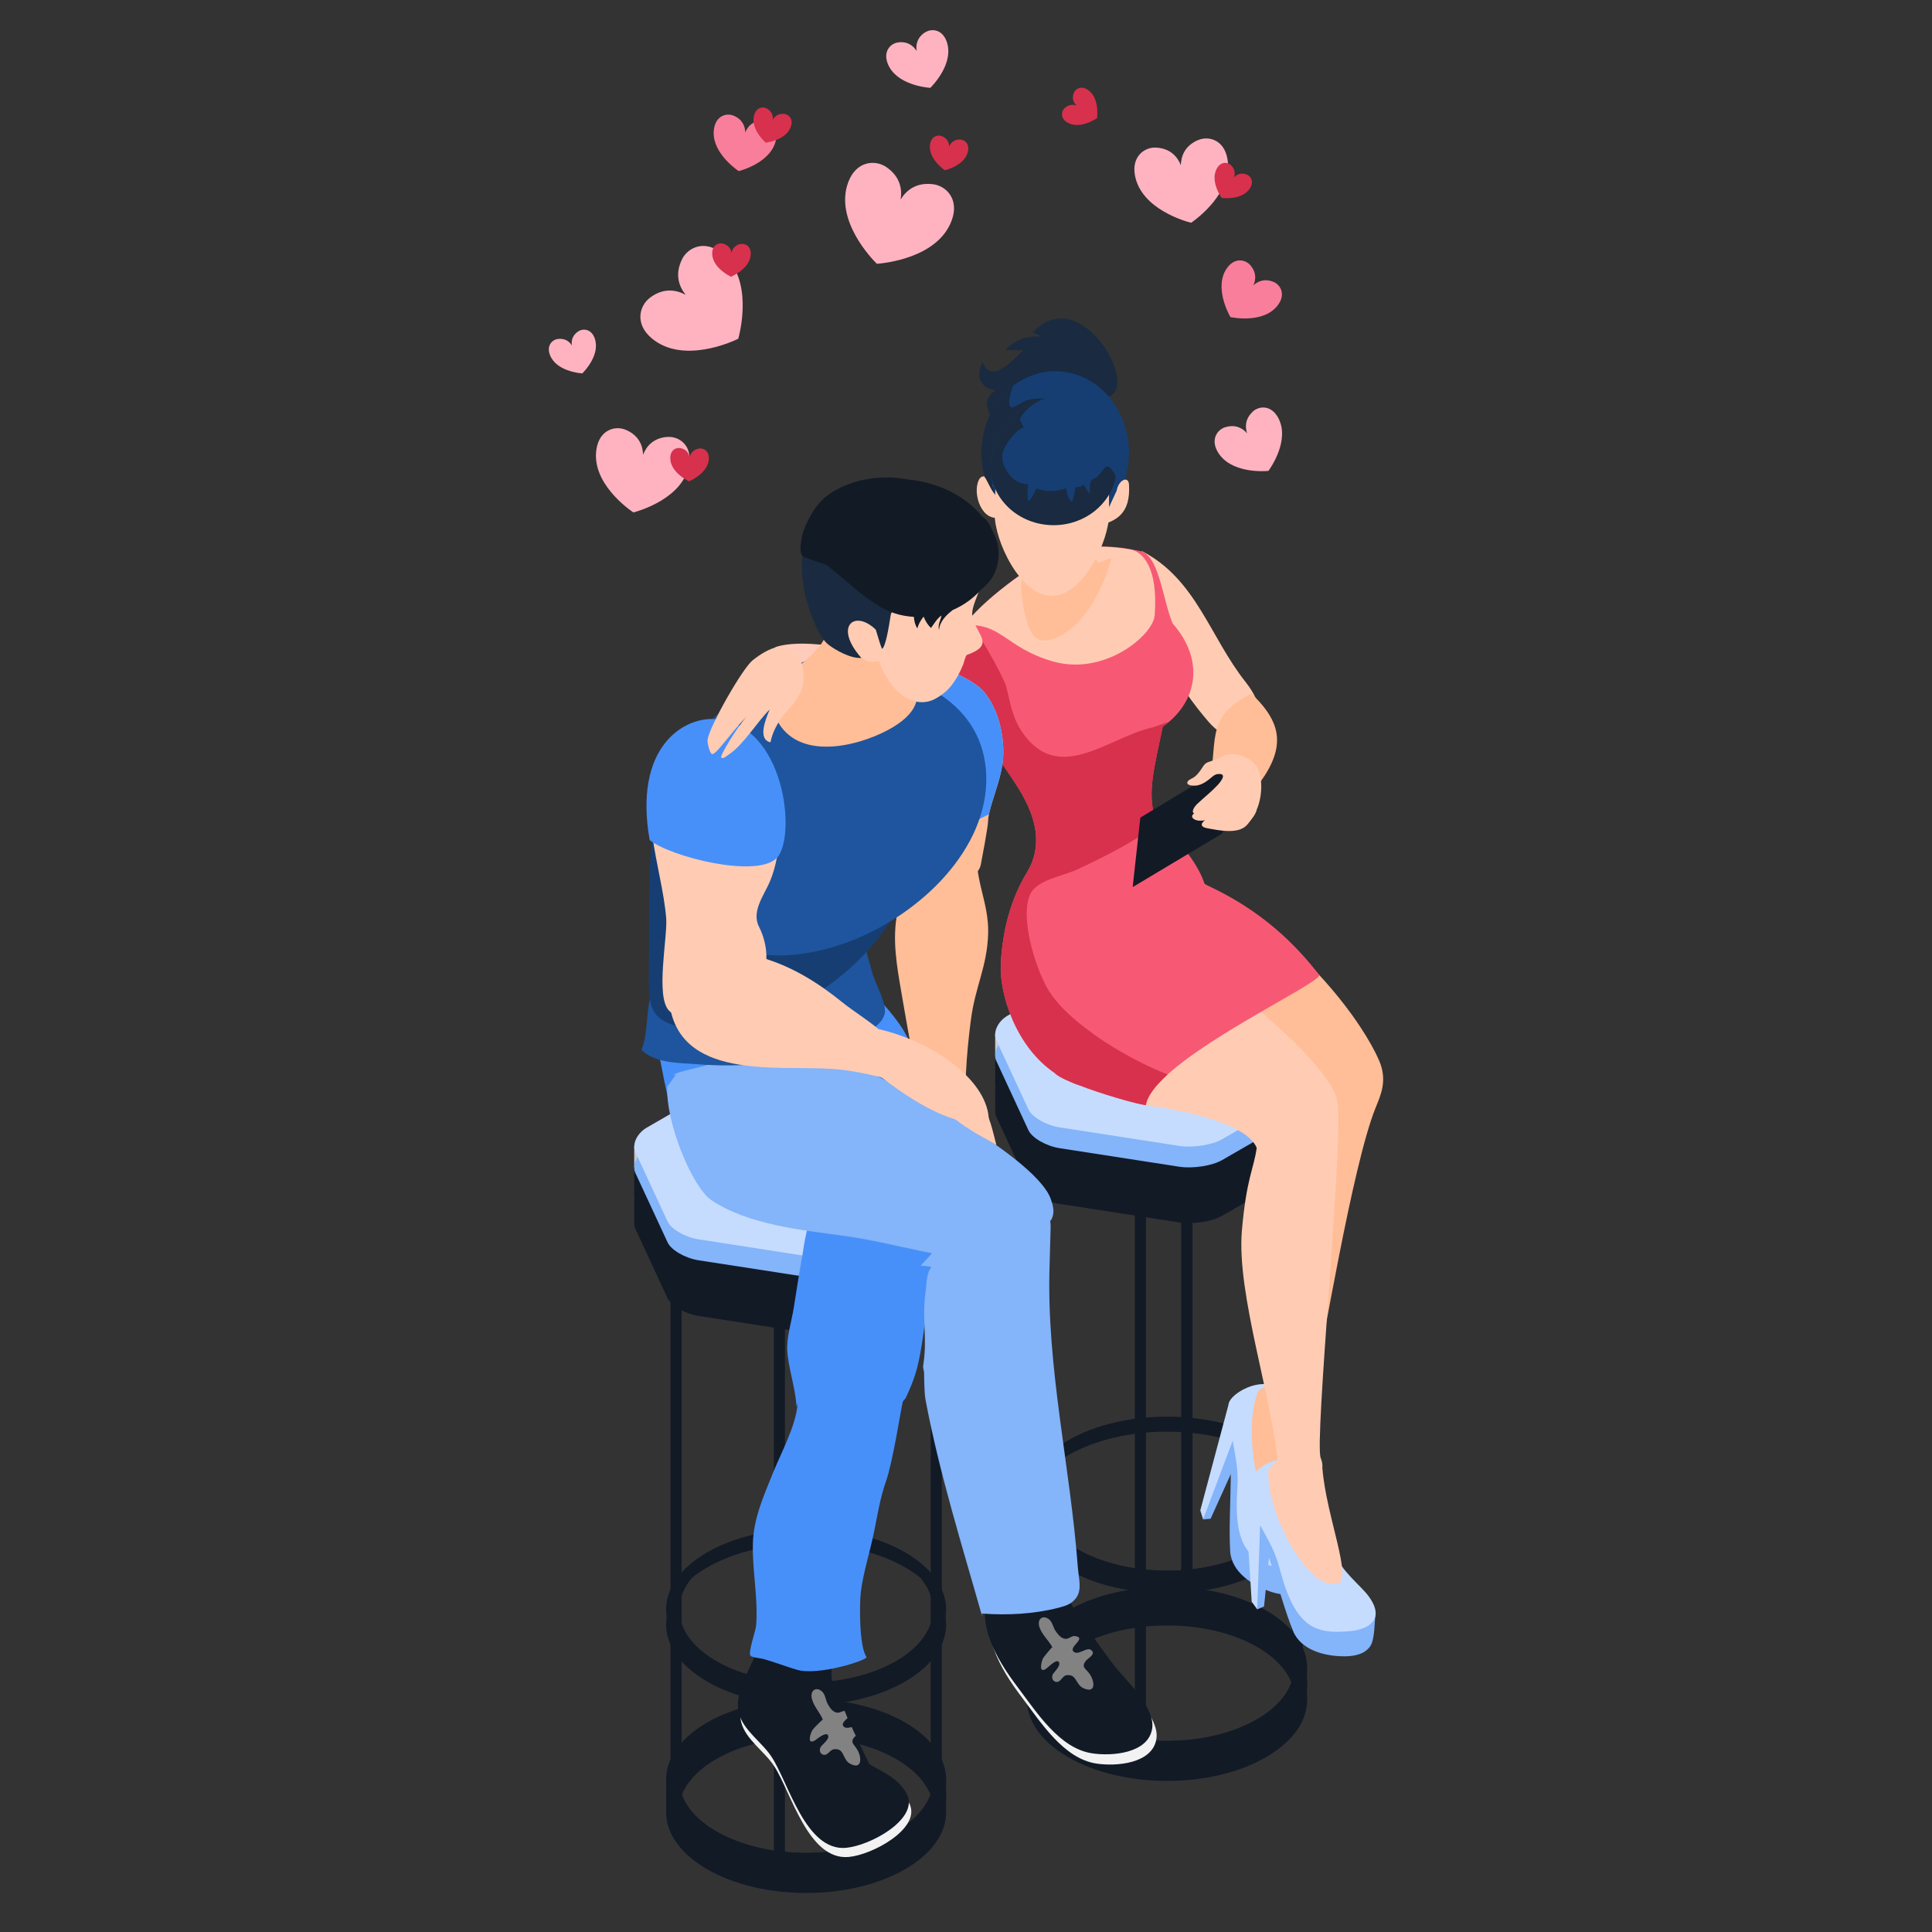 <?xml version="1.0" encoding="UTF-8"?> <svg xmlns="http://www.w3.org/2000/svg" id="Layer_1" viewBox="0 0 300 300"><rect x="0" y="0" width="300" height="300" fill="#333333" stroke="none"/><defs><style>.cls-1{fill:#f97e9b;}.cls-2{fill:#f2f2f2;}.cls-3{fill:#f75974;}.cls-4{fill:#ffcbbb;}.cls-5{fill:#ffbe98;}.cls-6{fill:#ffb3c1;}.cls-7{fill:#ffccb3;}.cls-8{fill:#84b4f9;}.cls-9{fill:#d7314d;}.cls-10{fill:#c5dcff;}.cls-11{fill:#c8cacd;}.cls-12{fill:#121a26;}.cls-13{fill:#163e73;}.cls-14{fill:#1e559e;}.cls-15{fill:#1a2a40;}.cls-16{fill:#4890f9;}.cls-17{fill:#828282;}</style></defs><g><g><g><rect class="cls-12" x="103.45" y="278.65" width=".99" height="3.08"></rect><rect class="cls-12" x="145.9" y="278.65" width="1.01" height="2.75"></rect><path class="cls-12" d="M140.55,290.25c-8.49,4.92-22.25,4.92-30.75,0-4.75-2.76-6.86-6.44-6.27-10v-.05c.35-2.13,1.63-4.2,3.85-6-3.5,4.23-2.2,9.43,3.85,12.9,7.7,4.46,20.17,4.46,27.89,0,6.04-3.47,7.34-8.67,3.85-12.9,2.22,1.8,3.5,3.88,3.85,6v.05c.58,3.56-1.52,7.25-6.27,10Z"></path><path class="cls-12" d="M140.55,270.19c-8.49-4.9-22.25-4.9-30.75,0-4.75,2.75-6.86,6.44-6.27,10.01v.05c.46,2.8,2.56,5.52,6.27,7.66,8.49,4.92,22.26,4.92,30.75,0,3.71-2.14,5.8-4.86,6.27-7.66v-.05c.58-3.57-1.52-7.26-6.27-10.01Zm-1.42,16.91c-7.72,4.46-20.2,4.46-27.89,0-6.04-3.47-7.35-8.67-3.85-12.9,.7-.6,1.52-1.16,2.42-1.67,8.49-4.9,22.26-4.9,30.75,0,.91,.51,1.72,1.07,2.42,1.67,3.5,4.23,2.19,9.43-3.85,12.9Z"></path><path class="cls-12" d="M142.98,274.2c-.7-.6-1.51-1.16-2.42-1.67-8.49-4.9-22.25-4.9-30.75,0-.9,.51-1.73,1.07-2.42,1.67,.91-1.13,2.19-2.23,3.85-3.19,7.7-4.45,20.17-4.45,27.89,0,1.65,.96,2.94,2.06,3.85,3.19Z"></path><path class="cls-12" d="M144.89,280.13c-.42-2.54-2.33-5.01-5.71-6.97-7.72-4.48-20.27-4.48-27.99,0-3.38,1.96-5.29,4.43-5.71,6.97-.54-3.26,1.38-6.65,5.71-9.16,7.72-4.47,20.27-4.47,27.99,0,4.33,2.51,6.24,5.9,5.71,9.16Z"></path></g><path class="cls-12" d="M128.24,266.09c-.48,0-.88-.39-.88-.87v-67.28c0-.49,.4-.87,.88-.87s.88,.39,.88,.87v67.28c0,.49-.4,.87-.88,.87Z"></path><path class="cls-12" d="M104.98,275.96c-.48,0-.87-.39-.87-.87v-79.5c0-.47,.39-.87,.87-.87s.86,.4,.86,.87v79.5c0,.48-.39,.87-.86,.87Z"></path><path class="cls-12" d="M145.38,275.94c-.48,0-.86-.38-.86-.86v-79.78c0-.48,.38-.87,.86-.87s.86,.39,.86,.87v79.78c0,.48-.39,.86-.86,.86Z"></path><g><rect class="cls-12" x="103.45" y="275.93" width=".99" height="3.08"></rect><rect class="cls-12" x="145.9" y="275.93" width="1.01" height="2.75"></rect><path class="cls-12" d="M140.55,287.54c-8.49,4.92-22.25,4.92-30.75,0-4.75-2.76-6.86-6.44-6.27-10.01v-.05c.35-2.12,1.63-4.19,3.85-5.99-3.5,4.22-2.2,9.42,3.85,12.9,7.7,4.45,20.17,4.45,27.89,0,6.04-3.48,7.34-8.68,3.85-12.9,2.22,1.8,3.5,3.87,3.85,5.99v.05c.58,3.57-1.52,7.25-6.27,10.01Z"></path><path class="cls-12" d="M140.55,267.47c-8.49-4.9-22.25-4.9-30.75,0-4.75,2.75-6.86,6.44-6.27,10v.05c.46,2.8,2.56,5.52,6.27,7.68,8.49,4.91,22.26,4.91,30.75,0,3.71-2.16,5.8-4.88,6.27-7.68v-.05c.58-3.56-1.52-7.25-6.27-10Zm-1.42,16.91c-7.72,4.45-20.2,4.45-27.89,0-6.04-3.48-7.35-8.68-3.85-12.9,.7-.6,1.52-1.16,2.42-1.67,8.49-4.91,22.26-4.91,30.75,0,.91,.51,1.72,1.07,2.42,1.67,3.5,4.22,2.19,9.42-3.85,12.9Z"></path><path class="cls-12" d="M140.55,261.11c-8.49,4.92-22.25,4.92-30.75,0-4.75-2.76-6.86-6.44-6.27-10.01v-.05c.35-2.12,1.63-4.19,3.85-6-3.5,4.22-2.2,9.43,3.85,12.9,7.7,4.45,20.17,4.45,27.89,0,6.04-3.48,7.34-8.68,3.85-12.9,2.22,1.8,3.5,3.87,3.85,6v.05c.58,3.57-1.52,7.25-6.27,10.01Z"></path><path class="cls-12" d="M140.55,241.05c-8.49-4.9-22.25-4.9-30.75,0-4.75,2.75-6.86,6.44-6.27,10v.05c.46,2.8,2.56,5.52,6.27,7.68,8.49,4.91,22.26,4.91,30.75,0,3.71-2.16,5.8-4.88,6.27-7.68v-.05c.58-3.56-1.52-7.25-6.27-10Zm-1.42,16.91c-7.72,4.45-20.2,4.45-27.89,0-6.04-3.48-7.35-8.68-3.85-12.9,.7-.6,1.52-1.16,2.42-1.67,8.49-4.9,22.26-4.9,30.75,0,.91,.51,1.72,1.07,2.42,1.67,3.5,4.22,2.19,9.43-3.85,12.9Z"></path><path class="cls-12" d="M142.98,271.48c-.7-.6-1.51-1.16-2.42-1.67-8.49-4.91-22.25-4.91-30.75,0-.9,.51-1.73,1.07-2.42,1.67,.91-1.14,2.19-2.24,3.85-3.2,7.7-4.45,20.17-4.45,27.89,0,1.65,.96,2.94,2.06,3.85,3.2Z"></path><path class="cls-12" d="M144.89,277.41c-.42-2.55-2.33-5.02-5.71-6.98-7.72-4.47-20.27-4.47-27.99,0-3.38,1.96-5.29,4.43-5.71,6.98-.54-3.27,1.38-6.65,5.71-9.16,7.72-4.47,20.27-4.47,27.99,0,4.33,2.51,6.24,5.89,5.71,9.16Z"></path></g><g><rect class="cls-12" x="120.17" y="194.32" width="1.72" height="67.52"></rect><rect class="cls-12" x="120.17" y="264.7" width="1.72" height="23.76"></rect></g><g><g><path class="cls-12" d="M149.28,192.08h-.87v.95l-4.3-9.25c-.56-1.22-2.74-2.48-4.85-2.8l-18.59-2.88c-2.1-.32-5.09,.14-6.63,1.03l-13.04,7.53h-2.52v3.25h0c0,.32,.04,.62,.18,.9l4.98,10.73c.56,1.22,2.75,2.47,4.84,2.8l18.6,2.88c2.1,.32,5.08-.13,6.63-1.03l13.61-7.86c1.2-.69,1.94-1.89,1.94-2.97h.02v-3.29Z"></path><path class="cls-12" d="M133.72,202.97c-1.54,.89-4.53,1.35-6.63,1.03l-18.6-2.88c-2.1-.33-4.29-1.59-4.84-2.81l-4.98-10.73c-.57-1.22,.23-2.94,1.77-3.83l13.61-7.86c1.54-.88,4.53-1.35,6.63-1.02l18.59,2.87c2.1,.32,4.28,1.58,4.85,2.8l4.98,10.74c.56,1.21-.23,2.93-1.77,3.82l-13.61,7.86Z"></path></g><g><path class="cls-12" d="M149.28,187.75h-.87v.96l-4.3-9.26c-.56-1.21-2.74-2.48-4.85-2.8l-18.59-2.88c-2.1-.32-5.09,.14-6.63,1.03l-13.04,7.54h-2.52v3.25h0c0,.31,.04,.62,.18,.9l4.98,10.74c.56,1.22,2.75,2.47,4.84,2.8l18.6,2.88c2.1,.32,5.08-.14,6.63-1.02l13.61-7.86c1.2-.69,1.94-1.9,1.94-2.97h.02v-3.29Z"></path><path class="cls-12" d="M133.72,198.64c-1.54,.88-4.53,1.35-6.63,1.02l-18.6-2.87c-2.1-.33-4.29-1.59-4.84-2.8l-4.98-10.74c-.57-1.21,.23-2.93,1.77-3.82l13.61-7.86c1.54-.89,4.53-1.35,6.63-1.03l18.59,2.88c2.1,.33,4.28,1.59,4.85,2.8l4.98,10.74c.56,1.21-.23,2.93-1.77,3.82l-13.61,7.86Z"></path></g><g><rect class="cls-11" x="98.48" y="178" width="3.51" height="3.24"></rect><rect class="cls-11" x="148.41" y="183.42" width=".87" height="3.3"></rect><path class="cls-8" d="M133.72,197.54c-1.54,.89-4.53,1.35-6.63,1.03l-18.6-2.87c-2.1-.33-4.29-1.59-4.84-2.81l-4.98-10.73c-.57-1.22,.23-2.94,1.77-3.83l13.61-7.86c1.54-.89,4.53-1.35,6.63-1.02l18.59,2.87c2.1,.33,4.28,1.59,4.85,2.8l4.98,10.74c.56,1.22-.23,2.94-1.77,3.82l-13.61,7.86Z"></path><path class="cls-10" d="M133.72,194.31c-1.54,.88-4.53,1.35-6.63,1.02l-18.6-2.88c-2.1-.33-4.29-1.59-4.84-2.8l-4.98-10.74c-.57-1.21,.23-2.93,1.77-3.82l13.61-7.86c1.54-.89,4.53-1.35,6.63-1.03l18.59,2.88c2.1,.32,4.28,1.59,4.85,2.81l4.98,10.73c.56,1.22-.23,2.94-1.77,3.83l-13.61,7.86Z"></path></g></g></g><path class="cls-7" d="M177.31,85.57c8.44,4.36,10.51,13.26,16.11,20.34,5.69,7.19-.76,11.93-5.74,6.19-4.87-5.61-9.4-13.48-10.93-20.64l.55-5.89Z"></path><path class="cls-5" d="M194.31,107.69c3.75,3.59,5.35,6.95,2.62,11.83-2.54,4.53-5.27,5.15-9.64,7.44-.12-3.21-.96-2.5,.24-5.43,1-2.45,.71-5.12,1.25-7.66,.68-3.25,2.77-4.67,5.54-6.19Z"></path><path class="cls-15" d="M171.69,61.73c5.88-.92-3.81-18.22-11.34-10.11,.55,.14,1,.49,1.38,.62-2.46-.09-3.89,.41-5.65,2.13,.83-.06,1.91,.1,2.81-.03-1.89,1.98-5.08,5.27-6.3,1.88-1.32,2.63,0,4.16,2.07,4.36-3.19,1.94-.21,5.31,1.9,6.45,3.66,1.95,13.81,2.01,14.65-3.55-.94,.11-.81,.82-1.1,1.73l1.58-3.47Z"></path><g><g><rect class="cls-12" x="159.5" y="261.24" width=".99" height="3.08"></rect><rect class="cls-12" x="201.95" y="261.24" width="1" height="2.74"></rect><path class="cls-12" d="M196.6,272.85c-8.49,4.92-22.25,4.92-30.75,0-4.75-2.76-6.85-6.44-6.27-10.01v-.05c.35-2.12,1.63-4.2,3.85-6-3.5,4.23-2.19,9.43,3.85,12.9,7.7,4.46,20.18,4.46,27.89,0,6.04-3.47,7.34-8.67,3.85-12.9,2.22,1.8,3.5,3.88,3.85,6v.05c.58,3.57-1.52,7.26-6.27,10.01Z"></path><path class="cls-12" d="M196.6,252.79c-8.49-4.9-22.25-4.9-30.75,0-4.75,2.75-6.85,6.44-6.27,10v.05c.47,2.8,2.56,5.53,6.27,7.67,8.5,4.92,22.25,4.92,30.75,0,3.7-2.14,5.8-4.87,6.27-7.67v-.05c.58-3.57-1.52-7.25-6.27-10Zm-1.43,16.91c-7.72,4.46-20.19,4.46-27.89,0-6.04-3.47-7.34-8.67-3.85-12.9,.7-.6,1.52-1.16,2.42-1.67,8.5-4.9,22.25-4.9,30.75,0,.91,.51,1.73,1.08,2.42,1.67,3.5,4.23,2.19,9.43-3.85,12.9Z"></path><path class="cls-12" d="M199.02,256.79c-.7-.6-1.51-1.16-2.42-1.67-8.49-4.9-22.25-4.9-30.75,0-.9,.51-1.73,1.08-2.42,1.67,.91-1.13,2.19-2.23,3.85-3.19,7.7-4.46,20.18-4.46,27.89,0,1.66,.96,2.94,2.06,3.85,3.19Z"></path><path class="cls-12" d="M200.94,262.73c-.42-2.54-2.33-5.02-5.71-6.98-7.72-4.47-20.27-4.47-27.99,0-3.38,1.96-5.29,4.43-5.72,6.98-.53-3.26,1.38-6.65,5.72-9.17,7.72-4.46,20.27-4.46,27.99,0,4.33,2.52,6.25,5.9,5.71,9.17Z"></path></g><path class="cls-12" d="M184.29,248.69c-.48,0-.88-.39-.88-.87v-67.28c0-.49,.4-.88,.88-.88s.88,.39,.88,.88v67.28c0,.49-.39,.87-.88,.87Z"></path><path class="cls-12" d="M161.03,258.55c-.48,0-.87-.4-.87-.87v-79.5c0-.47,.39-.86,.87-.86s.86,.39,.86,.86v79.5c0,.47-.39,.87-.86,.87Z"></path><path class="cls-12" d="M201.43,258.54c-.48,0-.86-.39-.86-.86v-79.78c0-.48,.38-.86,.86-.86s.86,.39,.86,.86v79.78c0,.47-.39,.86-.86,.86Z"></path><g><rect class="cls-12" x="159.5" y="258.52" width=".99" height="3.08"></rect><rect class="cls-12" x="201.95" y="258.52" width="1" height="2.76"></rect><path class="cls-12" d="M196.6,270.13c-8.49,4.92-22.25,4.92-30.75,0-4.75-2.76-6.85-6.44-6.27-10v-.05c.35-2.12,1.63-4.19,3.85-5.99-3.5,4.22-2.19,9.42,3.85,12.9,7.7,4.46,20.18,4.46,27.89,0,6.04-3.48,7.34-8.68,3.85-12.9,2.22,1.8,3.5,3.87,3.85,5.99v.05c.58,3.57-1.52,7.24-6.27,10Z"></path><path class="cls-12" d="M196.6,250.07c-8.49-4.9-22.25-4.9-30.75,0-4.75,2.75-6.85,6.44-6.27,10v.05c.47,2.8,2.56,5.53,6.27,7.68,8.5,4.91,22.25,4.91,30.75,0,3.7-2.15,5.8-4.88,6.27-7.68v-.05c.58-3.56-1.52-7.25-6.27-10Zm-1.43,16.91c-7.72,4.46-20.19,4.46-27.89,0-6.04-3.48-7.34-8.68-3.85-12.9,.7-.6,1.52-1.16,2.42-1.68,8.5-4.9,22.25-4.9,30.75,0,.91,.51,1.73,1.07,2.42,1.68,3.5,4.22,2.19,9.42-3.85,12.9Z"></path><path class="cls-12" d="M196.6,243.71c-8.49,4.92-22.25,4.92-30.75,0-4.75-2.76-6.85-6.44-6.27-10.01v-.05c.35-2.12,1.63-4.19,3.85-6-3.5,4.22-2.19,9.42,3.85,12.9,7.7,4.45,20.18,4.45,27.89,0,6.04-3.49,7.34-8.68,3.85-12.9,2.22,1.8,3.5,3.87,3.85,6v.05c.58,3.56-1.52,7.24-6.27,10.01Z"></path><path class="cls-12" d="M196.6,223.65c-8.49-4.9-22.25-4.9-30.75,0-4.75,2.75-6.85,6.44-6.27,10v.05c.47,2.8,2.56,5.52,6.27,7.67,8.5,4.91,22.25,4.91,30.75,0,3.7-2.15,5.8-4.88,6.27-7.67v-.05c.58-3.57-1.52-7.25-6.27-10Zm-1.43,16.91c-7.72,4.45-20.19,4.45-27.89,0-6.04-3.49-7.34-8.68-3.85-12.9,.7-.6,1.52-1.16,2.42-1.68,8.5-4.9,22.25-4.9,30.75,0,.91,.52,1.73,1.08,2.42,1.68,3.5,4.22,2.19,9.42-3.85,12.9Z"></path><path class="cls-12" d="M199.02,254.08c-.7-.6-1.51-1.16-2.42-1.68-8.49-4.9-22.25-4.9-30.75,0-.9,.51-1.73,1.07-2.42,1.68,.91-1.15,2.19-2.24,3.85-3.2,7.7-4.45,20.18-4.45,27.89,0,1.66,.96,2.94,2.06,3.85,3.2Z"></path><path class="cls-12" d="M200.94,260.01c-.42-2.55-2.33-5.02-5.71-6.97-7.72-4.48-20.27-4.48-27.99,0-3.38,1.95-5.29,4.43-5.72,6.97-.53-3.26,1.38-6.65,5.72-9.16,7.72-4.46,20.27-4.46,27.99,0,4.33,2.52,6.25,5.9,5.71,9.16Z"></path></g><g><rect class="cls-12" x="176.22" y="176.92" width="1.72" height="67.52"></rect><rect class="cls-12" x="176.22" y="247.3" width="1.72" height="23.76"></rect></g><g><g><path class="cls-12" d="M205.33,174.68h-.87v.96l-4.3-9.25c-.56-1.22-2.74-2.48-4.84-2.81l-18.59-2.87c-2.1-.32-5.09,.14-6.63,1.02l-13.05,7.53h-2.52v3.25h0c0,.32,.04,.62,.18,.9l4.98,10.74c.56,1.22,2.74,2.47,4.85,2.79l18.59,2.88c2.1,.32,5.09-.13,6.63-1.03l13.61-7.86c1.21-.69,1.95-1.89,1.95-2.97h.01v-3.29Z"></path><path class="cls-12" d="M189.76,185.57c-1.54,.89-4.52,1.35-6.63,1.03l-18.59-2.88c-2.1-.33-4.29-1.59-4.85-2.81l-4.98-10.73c-.57-1.22,.23-2.94,1.77-3.83l13.61-7.86c1.54-.88,4.52-1.34,6.63-1.02l18.59,2.87c2.1,.32,4.28,1.59,4.84,2.81l4.98,10.74c.57,1.21-.23,2.93-1.77,3.82l-13.61,7.86Z"></path></g><g><path class="cls-12" d="M205.33,170.35h-.87v.96l-4.3-9.26c-.56-1.21-2.74-2.47-4.84-2.8l-18.59-2.88c-2.1-.31-5.09,.14-6.63,1.03l-13.05,7.54h-2.52v3.25h0c0,.31,.04,.62,.18,.9l4.98,10.73c.56,1.22,2.74,2.48,4.85,2.81l18.59,2.88c2.1,.32,5.09-.14,6.63-1.03l13.61-7.86c1.21-.69,1.95-1.9,1.95-2.97h.01v-3.29Z"></path><path class="cls-12" d="M189.76,181.24c-1.54,.89-4.52,1.34-6.63,1.03l-18.59-2.87c-2.1-.33-4.29-1.59-4.85-2.8l-4.98-10.74c-.57-1.21,.23-2.93,1.77-3.82l13.61-7.86c1.54-.89,4.52-1.35,6.63-1.03l18.59,2.87c2.1,.33,4.28,1.59,4.84,2.8l4.98,10.74c.57,1.21-.23,2.94-1.77,3.82l-13.61,7.86Z"></path></g><g><rect class="cls-11" x="154.53" y="160.6" width="3.52" height="3.25"></rect><rect class="cls-11" x="204.46" y="166.01" width=".87" height="3.29"></rect><path class="cls-8" d="M189.76,180.14c-1.54,.89-4.52,1.35-6.63,1.03l-18.59-2.88c-2.1-.33-4.29-1.59-4.85-2.8l-4.98-10.74c-.57-1.21,.23-2.93,1.77-3.81l13.61-7.87c1.54-.89,4.52-1.35,6.63-1.02l18.59,2.88c2.1,.33,4.28,1.59,4.84,2.8l4.98,10.74c.57,1.21-.23,2.93-1.77,3.82l-13.61,7.86Z"></path><path class="cls-10" d="M189.76,176.91c-1.54,.88-4.52,1.35-6.63,1.03l-18.59-2.88c-2.1-.33-4.29-1.58-4.85-2.8l-4.98-10.74c-.57-1.22,.23-2.94,1.77-3.82l13.61-7.87c1.54-.89,4.52-1.35,6.63-1.02l18.59,2.88c2.1,.32,4.28,1.59,4.84,2.8l4.98,10.73c.57,1.22-.23,2.94-1.77,3.83l-13.61,7.86Z"></path></g></g></g><g><polygon class="cls-8" points="193.76 223.07 187.98 235.83 186.82 235.93 191.85 219.25 193.76 223.07"></polygon><path class="cls-8" d="M189.69,227.92c1.44-.89,1.42,.47,1.42,1.62-.03,3.3-.29,8.02-.09,11.32,.2,3.29,3.52,5.37,6.36,6.32,1.37,.45,3.07,.7,4.3-.27,1.01-.8,1.85-3.52,2.41-4.67-.68-.93-2.67,.49-3.57-.29-3.07-2.65-5.87-5.21-7.52-9.02-.91-2.09-.07-3.95-.11-6.03,0-.59-.17-3.19-1.31-2.52,.08,.01,.16-.02,.24-.07l-2.13,3.61Z"></path><path class="cls-10" d="M190.89,217.67h0c.9-2.02,7.45-5.14,9.35,.24-.04,8.23,.89,13.88,.89,13.88-.22,2.33,2.09,5.76,2.71,7.66,1.5,4.59-2.03,4.85-4.37,4.3-5.27-1.24-8.01-3.1-7.33-12.74,.18-2.62-.25-4.62-.73-7.3l-4.59,12.23-.44-1.41,4.37-16.37c0-.15,.05-.31,.13-.48h0Z"></path><path class="cls-5" d="M203.29,218.34c-1.92,7.61-.86,17.91-3.35,17.75-5.01-.32-6.95-14.88-4.52-20.14,2.28-1.75,9.04-2.25,7.87,2.38Z"></path></g><path class="cls-5" d="M181.18,138.53c-.04,.14-14.67,.15-6.79,15.14,4.88,9.28,18.34,16.06,31.7,19.35-1.06,1.83-2.23,4.26-3.76,7.69-4.06,9.11-3.02,25.94-5.77,36.29-.49,1.87,1.01,3.56,2.92,3.78,1.55,.17,4.03-.75,3.86-3.34-.1-1.4,.69-3.11,1.07-4.42,.89-2.99,5.54-31.96,9.18-40.98,.8-1.98,1.9-4.27,.55-7.38-2.38-5.51-11.19-18.34-27.08-27.37-1.33-.76-4.28,1.09-5.89,1.25Z"></path><g><path class="cls-8" d="M195.39,241.4c1.08-1.3,1.5-.01,1.86,1.08,1.03,3.14,2.28,7.69,3.52,10.75,1.23,3.06,5.05,3.98,8.04,3.96,1.45,0,3.14-.31,3.99-1.61,.7-1.09,.64-3.94,.8-5.2-.94-.67-2.37,1.31-3.48,.86-3.76-1.54-7.22-3.08-10-6.16-1.53-1.69-1.33-3.73-2.02-5.68-.2-.56-1.18-2.97-2.05-1.97,.08-.02,.15-.07,.21-.15l-.87,4.11Z"></path><polygon class="cls-8" points="197.7 235.5 196.28 249.45 195.21 249.9 194.67 232.49 197.7 235.5"></polygon><path class="cls-10" d="M193.26,231.29h0c.22-2.2,5.43-7.24,8.95-2.75,2.59,7.82,5.27,12.87,5.27,12.87,.53,2.28,3.82,4.8,5,6.4,2.89,3.88-.38,5.25-2.78,5.47-5.39,.5-8.57-.39-11.01-9.75-.66-2.55-1.7-4.3-3.02-6.69l-.45,13.06-.86-1.2-1.06-16.91c-.05-.14-.05-.31-.04-.5h0Z"></path><path class="cls-7" d="M205.35,228.07c.58,7.34,4.76,17.17,2.34,17.81-4.85,1.29-11.33-11.89-10.7-17.64,1.61-2.38,7.94-5.28,8.35-.17Z"></path></g><path class="cls-7" d="M207.71,171.5c-.11-6.92-27.45-27.7-32.01-27.24-.04,.14-21.89-7.81-19.41,8.78,1.41,9.46,9.13,15.77,21.65,18.57,.49,.1,15.3,1.88,17.2,6.63-.46,3.31-1.59,4.67-2.3,12.85-.86,9.94,4.9,26.43,5.69,37.12,.14,1.92,2.11,3.03,3.99,2.61,1.52-.35,3.57-2.03,2.56-4.42-1.01-2.38,3.45-47.99,2.63-54.9Z"></path><path class="cls-3" d="M187.68,141.63c-.12,3.49-1.29,8.1-3.14,12.54-4.96,.94-9.22,3.9-12.24,8.07-1.44,1.97-2.58,4.17-3.44,6.61-.5-.12-1-.23-1.5-.41-.23-.06-.41-.15-.62-.23-.41-.17-.79-.33-1.15-.5-.62-.29-1.2-.64-1.76-1.06-6.08-4.08-8.66-12.3-8.43-16.97q.44-8.25,4.08-14.24c3.88-6.4-1.29-12.98-3.23-15.91-1.2-1.76-2.64-3.44-4.2-4.9-1.91-1.73-7.52-10.9-2.97-16.83,.18-.23,.35-.47,.56-.68,.12-.15,.26-.32,.41-.47,2.09-2.5,4.64-4.61,7.22-6.55,1.56-1.15,3.23-2.17,5.08-2.99,.41-.21,.85-.38,1.29-.53,6.31-2.67,10.8-1.5,13.33-1.03,3,.52,3.53,7.43,5.11,11.25,4.82,5.49,3.9,11.51-.56,15.29-.29,.24-.62,.5-.97,.73-1.17,5.73-2.5,10.31-1.2,14.07,.26,.26,.53,.53,.79,.79,4.08,4.09,6.05,6.96,6.93,9.63,.5,1.44,.62,2.85,.59,4.32Z"></path><path class="cls-7" d="M179.28,95.63c-.24,2.94-7.73,9.43-15.88,7.05-7.3-2.13-7.97-6.12-13.74-5.55,2.17-2.7,4.87-4.96,7.64-7.02,.82-.62,1.7-1.2,2.58-1.73,.09-.03,.18-.09,.26-.12,.71-.41,1.44-.79,2.18-1.11,.03,0-.06-1.29-.03-1.32,5.32-1.44,10.75-.97,13.27-.5,1.91,.36,4.32,2.85,3.73,10.31Z"></path><path class="cls-3" d="M204.89,151.43c-.41,1.38-16.41,8.93-23.58,15.41-1.88,1.71-3.17,3.35-3.38,4.76-1.44-.17-6.81-1.7-10.57-3.17-.23-.06-.41-.15-.62-.23-.41-.17-.79-.33-1.15-.5-.79-.35-1.41-.7-1.79-1l.03-.06,5.26-6.61,17.97-22.75,.03,.03c8.84,3.99,14.18,9.45,17.79,14.12Z"></path><path class="cls-9" d="M179.02,165.88c.88,.38,1.64,.71,2.29,.97-1.88,1.71-3.17,3.35-3.38,4.76-1.44-.17-6.81-1.7-10.57-3.17-.23-.06-.41-.15-.62-.23-.41-.17-.79-.33-1.15-.5-.79-.35-1.41-.7-1.76-1.06-6.08-4.08-8.66-12.3-8.43-16.97q.44-8.25,4.08-14.24c3.88-6.4-1.29-12.98-3.23-15.91-1.2-1.76-2.64-3.44-4.2-4.9-1.91-1.73-7.52-10.9-2.97-16.83,.18-.23,.35-.47,.56-.68,.12-.15,.26-.32,.41-.47,.77-.77,5.84,8.58,6.19,9.92,.65,2.57,.94,4.85,2.47,7.09,5.61,8.21,13.13,1.03,20-.65,1.02-.23,1.88-.71,2.82-.91-.29,.24-.62,.5-.97,.73-1.17,5.73-2.5,10.31-1.2,14.07,.26,.26,.53,.53,.79,.79-.24,.15-.44,.29-.62,.44-3.85,2.82-7.99,4.88-12.3,6.9-2.2,1.03-6.2,1.56-7.25,3.82-1.76,3.76,1.09,12.57,3.29,15.62,1.41,1.97,3.5,3.88,5.82,5.57,1.03,.8,2.11,1.53,3.2,2.2,2.32,1.47,4.67,2.7,6.72,3.64Z"></path><path class="cls-4" d="M120.41,100.47c3.19-1,7.81-.36,11.03,.17,.46,2.57,.87,5.52-1.64,6.28-1.81,.54-6.86-.25-8.49-1.21l-.9-5.23Z"></path><path class="cls-13" d="M175.31,70.31c0,4.67-2.29,8.75-5.69,10.94-1.69,1.1-3.66,1.73-5.77,1.73-6.33,0-11.46-5.67-11.46-12.67,0-4.32,1.95-8.12,4.92-10.4,1.86-1.43,4.11-2.27,6.54-2.27,6.32,0,11.46,5.67,11.46,12.67Z"></path><path class="cls-7" d="M171.32,100.06c-4.89,2.56-16.23-2.53-18.93-4.56,3.69-3.06,5.31-2.18,6.2-4.9,.18-.52,.3-1.11,.35-1.78,.1-.95,.06-2.09-.09-3.48l.63-.18,10.19-2.82s.13,5.28,1.02,5.01c.39-.12,1.11-.47,1.9-.73,1.01-.35,2.13-.58,2.9-.06,1.19,2.52,.7,10.93-4.18,13.5Z"></path><path class="cls-5" d="M172.6,86.62c-.05,.17-.1,.35-.14,.52-1.22,4.38-4.22,10.35-8.79,12.02-2.45,.91-3.54-.25-4.24-2.74-.4-1.4-.95-3.91-.84-5.82,.04-.6,.13-1.14,.32-1.56,0-.08,.02-.14,.03-.22l.55-3.65,10.19-2.82s.13,5.28,1.02,5.01c.39-.12,1.11-.47,1.9-.73Z"></path><path class="cls-7" d="M172.22,79.83c0,4.08-3.98,12.69-8.89,12.69s-8.88-8.52-8.88-12.69c0-7.71,1.01-13.98,8.88-13.96,8.9,0,8.89,6.25,8.89,13.96Z"></path><path class="cls-7" d="M154.19,76.11c.21-1.36-1.73-3.37-2.37-1.14-.73,2.51,1.15,6.7,4.13,5.08l-1.76-3.94Z"></path><path class="cls-7" d="M173.41,76.16c.25-1.6,1.81-2.36,1.9-.93,.28,4.6-2.05,5.61-4.39,6.32l2.49-5.39Z"></path><path class="cls-13" d="M173.41,72.45c0,.55-.06,1.09-.16,1.61-9.72,10.96-16.87,2.08-17.63,.9-.89-1.39-1.24-5.43-.44-6.82,.63-1.12,3.41-5.15,5.74-5.66,0,0,0,0,0,0,.86-.29,1.76-.46,2.69-.46,5.41,0,9.8,5.41,9.8,10.43Z"></path><path class="cls-15" d="M173.25,74.06h0c-.82,4.26-4.83,7.49-9.64,7.49-5.41,0-9.8-4.07-9.8-9.1,0-4.15,3-8.58,7.11-9.97-1.16,.69-2.33,1.87-2.56,2.69,.15,.36,.39,.78,.62,1.17-1.26,.48-2.22,1.85-2.86,2.97-.79,1.39-.58,2.59,.32,3.98,.76,1.18,1.81,1.84,3.21,1.91-.09,.87-.16,1.75,0,2.63,.62-.29,.92-1.4,1.3-1.99,1.34,.56,3.29,.54,4.58-.05,.16,.75,.25,1.66,.93,2.17,.27-.76,.41-1.56,.55-2.34,.48,.06,.94-.06,1.25-.42,.21,.52,.64,1.03,.93,1.49,.11-.51-.04-1.48,.18-1.92,.21-.43,.55-.41,.94-.69,1.09-.79,1.33-2.77,2.59-.8,.17,.27,.28,.53,.35,.8Z"></path><path class="cls-15" d="M154.54,76.76c-.43-1.03-.73-3.15-.73-4.32,0-4.15,3-8.58,7.11-9.97,0,0,0,0,0,0,.56-.33,1.12-.55,1.56-.55-1.06-.08-2.1-.06-3.12,.27-.63,.2-2.06,1.35-2.45,1.01-.5-.47,.02-2.34,.4-3.29-2.97,2.29-4.92,6.09-4.92,10.4,0,1.31,.18,2.58,.51,3.77,.46,.61,1.04,2.19,1.63,2.68Z"></path><polygon class="cls-12" points="177.07 126.96 175.88 137.75 189.85 129.39 191.49 118.24 177.07 126.96"></polygon><path class="cls-7" d="M190.34,117.24c-.45,.14-1.35,.58-1.04,1.16,.26,.5,1.18,.47,1.62,.73,1.22,.72,1.58,2.14,1.93,3.44,.3,1.11,.32,2.34,.71,3.42,.34,.93,.85,1.16,1.35,.22,1.2-2.27,1.24-5.69,.16-7.27-1.08-1.57-3.49-2.1-4.72-1.71Z"></path><path class="cls-7" d="M195.11,125.7c.24-2.63-1.28-4.77-2.85-6.66-.45-.54-1.35-1.51-2.14-1.45l-.34-.07c-.69,.35-1.4,.57-2.14,.81-.65,.21-.83,.73-1.23,1.28-.28,.39-.57,.75-.95,1.04-.27,.21-.83,.38-1.01,.66-.45,.71,.95,.73,1.39,.66,.83-.13,1.58-.67,2.21-1.2,.35-.29,.59-.53,1.07-.58,1.58-.14,.36,1.27-.09,1.76-.98,1.04-2.06,1.88-3.09,2.85-.51,.47-1.03,1.34-.5,1.5-.33,.2-.55,.6,.01,.92,.46,.26,1.08,.27,1.67,.14-.63,.42-.85,1.04,.36,1.25,1.79,.32,4.97,1.04,6.28-.66,.45-.59,1.3-1.54,1.37-2.27Z"></path><g><path class="cls-5" d="M151.87,131.14c-.88,5.07,1.71,8.7,1.57,13.81-.15,5.16-2,8.21-2.67,13.34-.38,2.86-1.11,9.29-.74,13.79,.22,2.66-2.87,2.93-4.96,1.12-1.74-1.5-2.23-4.38-2.72-6.49-.95-4.12-1.64-8.32-2.36-12.48-.72-4.16-1.51-8.48-.61-12.68,.95-4.4,3.54-8.26,5.92-11.99l6.56,1.57Z"></path><path class="cls-5" d="M141.75,103.21c2.45-.94,9.14,2.11,10.85,4,2.46,2.72,3.34,7.09,3.18,10.27-.19,3.67-2.29,7.63-2.35,10.04-.02,.91-.97,5.91-1.13,6.73-.8,3.95-8.22,.12-10.83-.94-2.77-1.13-4.02-3.29-4.79-6.03-.26-.94-.26-2.28-1.54-2.23l6.61-21.83Z"></path><path class="cls-16" d="M136.68,127.28c.19,.67,.4,1.29,.66,1.88,5.22,.86,11.38-.16,16.23-2.72,.47-2.42,2.04-5.79,2.21-8.96,.17-3.18-.71-7.55-3.18-10.27-1.72-1.89-8.4-4.94-10.85-4l-6.61,21.83c1.28-.05,1.28,1.29,1.54,2.23Z"></path><path class="cls-2" d="M141.3,280.26c1.53,3.73-5.78,7.75-9.53,8.09-6.29,.55-8.92-10.07-11.55-14.09-1.46-2.29-4.46-4.15-5.13-6.86-.77-3.06,1.8-6.96,2.95-9.75l9.75-2.61c-.09,5.09,7.53,20.22,7.54,20.25,.32,.53,4.71,1.93,5.97,4.97Z"></path><path class="cls-12" d="M131.39,286.93c-6.28,.57-8.93-10.06-11.55-14.08-1.46-2.3-4.47-4.17-5.12-6.88-.78-3.04,1.79-6.94,2.94-9.74l9.74-2.62c-.06,2.56,1.85,7.63,3.75,12.03,.15,.38,.3,.75,.45,1.1,.24,.48,.44,.95,.65,1.4,.21,.47,.41,.95,.63,1.36v.03c1.19,2.54,2.08,4.32,2.08,4.32,.3,.54,4.7,1.94,5.96,4.97,1.52,3.75-5.78,7.77-9.53,8.1Z"></path><path class="cls-16" d="M126.32,190.21c-.81-2.11-1.58,3.9-1.69,4.47-.5,2.8-.94,5.61-1.38,8.42-.33,2.05-1.12,4.53-1,6.63,.16,2.72,1.22,5.56,1.41,8.48,.05,.68,.27-1.07,.18-.07-.33,3.43-2.54,7.41-3.81,10.56-1.42,3.54-3.01,7.01-3.12,10.89-.13,4.28,.84,8.53,.5,12.82-.06,.82-1.25,4.08-.89,4.67,.17,.28,1.68,.43,1.97,.51,1.75,.49,3.47,1.15,5.22,1.68,3.37,1.02,11.14-1.54,10.84-1.97-1.16-1.65-1.11-8.35-.87-10.2,.41-3.06,1.38-6.04,2.01-9.06,.55-2.69,.96-5.41,1.88-8.01,1.07-3.04,2.26-10.83,2.58-12.23,.1-.43,.34-.42,.53-.81,.86-1.84,1.5-3.46,1.95-5.51,.74-3.4,1.03-6.82,1.56-10.26,.37-2.44,1.05-4.67,.75-7.14-.18-1.47,.03-3.56-.8-4.82-.98-1.48-3.11-1.88-4.46-2.95l-13.36,3.92Z"></path><path class="cls-16" d="M141.08,162.3c.92,.59,2.11,1.08,2.92,1.77,2.61,2.23,4.94,6.68,6.5,9.73,1.27,2.48,.82,4.99-1.99,6.78-5.19,3.29-10.01-4.19-11.81-8.06-.41-.87-3.03-6.27-.97-6.6l5.35-3.63Z"></path><path class="cls-16" d="M102.11,162.82c1.07,4.3,1.35,8.89,3.64,12.79,3.99,6.77,11.99,7.4,18.95,5.59,5.47-1.42,12.59-4.17,16.09-8.92,2.79-3.8,1.77-8.55-.52-12.33-1.76-2.9-4.36-5.13-6.18-7.98l-31.98,10.86Z"></path><path class="cls-8" d="M103.61,168.74c-.25,5.63,3.91,15.65,6.87,17.63,5.74,3.84,14.06,4.63,20.69,5.55,8.25,1.14,15.3,3.85,23.64,3.61,.82-.02,8.21-5.67,8.46-6.17,.55-1.09,.27-2.07-.1-3.16-2.43-7.07-29.14-21.21-37.32-23.14-2.52-.59-5.01,0-7.59,.49-3.68,.69-7.36,1.52-10.98,2.48-.77,.2-2.4,.53-2.75,.94,.15-.04,.3-.08,.44-.12l-1.35,1.88Z"></path><g><path class="cls-14" d="M134.2,146.63c.47,1.5,.85,3.03,1.28,4.54,.42,1.46,2.14,4.55,1.93,6.06-.42,2.85-6.09,4.6-8.48,5.48-6.76,2.48-13.57,3.09-20.69,2.54-2.7-.21-6.58-.11-8.63-2.24,1.04-2.47,.68-5.76,1.43-8.4l33.15-7.98Z"></path><path class="cls-13" d="M101.48,127.87c-.87,7.19-.68,14.54-.71,21.77-.02,5.38-.75,8.92,5.51,9.91,12.49,1.96,27.24-7.46,33.05-18.33,3.17-5.93,1.81-9.92-1.9-15.26l-35.95,1.91Z"></path><path class="cls-14" d="M127.98,101.49c-14.11,5.12-30.54,17.01-24.38,34.71,8.85,25.44,50.14,6.42,49.55-15.68-.31-11.39-11.11-16.38-21.06-16.65l-4.11-2.38Z"></path><path class="cls-5" d="M128.18,98.83c-2.1,4.73-10.58,6.95-7.58,12.9,3.25,6.45,12.42,4.23,17.29,1.62,9.13-4.9,2.71-10.6-3.62-15.03l-6.09,.5Z"></path><path class="cls-7" d="M152.37,88.97c-2.44-9.07-11.11-13.1-18.07-11.23-4.5,1.21-8.02,3.84-9.27,8.02-.09,.2-.12,.38-.19,.61,.03,.22,.05,.48-.05,.5,.02,2.42,.6,5.36,1.6,8.62,.18,.46,.39,.97,.62,1.5,.52-.3,1.19-.29,1.66,.34,.79,1.05,1.4,2.25,2.27,3.23,.4,.45,.87,.68,1.35,.89,.34,0,.7,.12,1.01,.43,.78,.29,1.47,1.1,2.43,.87,.79-.18,.78-.23,.97,.47,.23,.85,.88,1.79,1.36,2.52,.54,.81,1.18,1.55,1.95,2.13,1.47,1.13,3.32,1.56,5.01,.74,.89-.43,1.87-1.16,2.51-1.92,.89-1.05,1.52-2.25,2.04-3.53,.09-.21,.37-1.39,.55-1.45,4.34-1.58,1.76-2.92,.94-5.64-.63-2.04,1.91-4.82,1.29-7.1Z"></path><path class="cls-15" d="M138.45,89.34c-.21-1.4-.59-2.16-1.59-4.01v.06c-.73-1.32-1.55-2.43-2.37-3.1l-9.59,3.51c-.55,.08-.59,4.26,.39,7.52,.6,2.11,1.87,5.64,3.32,6.76,1.05,.83,3.49,2.22,5.14,2.08-4.34-4.89-1.07-7.59,2.24-4.39,.29,.89,.57,2,.96,2.99,.54-.26,1.01-3,1.38-5.38,.85-1.48,.75-3.75,.13-6.02Z"></path><path class="cls-12" d="M154.09,89.64c1.09-1.78,1.3-4.41,.42-6.33-.38-.83-1.05-2.65-1.95-3.03h0c-.35-.43-.71-.86-1.16-1.29-2.8-2.68-6.57-4.16-10.39-4.53-3.94-.77-8.18-.16-11.57,1.83-2.37,1.39-3.71,3.61-4.68,6.17-.21,.54-1.01,4.01,.2,4,0,.03,0,.05,0,.08l3.4,1.19c3.16,2.42,6.63,6.13,10.45,7.47,1.02,.35,2.06,.52,3.1,.59,.04,.67,.21,1.3,.54,1.81,.1-.55,.46-1.19,.92-1.8,.03,0,.06,0,.08,0,.23,.61,.57,1.19,1.11,1.71,.51-.66,.92-1.46,1.63-1.94-.14,.89-.59,1.31-.38,2.31,.07-1.32,1.07-2.34,2.12-3.15,1.71-.74,3.23-1.84,4.39-3.16,.7-.58,1.34-1.22,1.78-1.94Z"></path></g><path class="cls-2" d="M154.58,247.53c-2.77,5.69,.66,11.51,4.13,16.08,2.93,3.87,6.45,9.45,11.51,10.23,3.04,.48,8.77,.05,9.35-3.86,.46-3.1-3.71-7.12-5.54-9.32-1.43-1.72-3.36-4.63-4.73-6.38-3.1-3.98-4.18-8.2-5.59-12.91l-9.14,6.16Z"></path><path class="cls-12" d="M153.92,245.93c-2.76,5.7,.66,11.51,4.13,16.09,2.93,3.87,6.45,9.45,11.5,10.23,3.05,.48,8.77,.05,9.36-3.86,.47-3.11-3.71-7.13-5.54-9.32-1.43-1.72-3.36-4.63-4.72-6.38-3.1-3.98-4.19-8.2-5.59-12.91l-9.14,6.16Z"></path><path class="cls-8" d="M144.82,194.43c-.19,.39-1.35,1.49-1.86,2.12,.56,0,1.15,.05,1.66,.21-.84,1.04-.72,2.81-.92,4.07-.43,2.81,0,5.66-.09,8.49-.04,1.33-.2,2.29-.28,2.91,0,.04,.17,1.09,.15,.59,.03,.71,0,3.25,.24,4.57,2.15,11.41,5.67,22.58,8.83,33.74-.07-.22-.07-.36-.1-.58,3.96,.29,8.14,.09,11.99-.92,1.17-.3,1.99-.6,2.67-1.52,.93-1.27,.39-3.02,.26-4.71-1.16-15.67-4.92-31.2-4.39-46.9,.07-1.95,.09-3.89,.16-5.82,.1-2.98-1.83-4.5-3.99-6.59l-14.34,10.34Z"></path><path class="cls-17" d="M161.83,251.19c-.38,.14-.61,.57-.5,1.17,.25,1.31,1.48,2.28,2.08,3.42-.04-.08-1.37,1.54-1.46,1.74-.31,.66-.68,2.48,.58,1.53,.26-.19,1.48-1.45,1.86-1.01,.45,.54-.65,1.53-.87,1.88-.27,.45-.15,1.1,.4,1.23,.78,.2,.99-.9,1.64-1.01,1.63-.3,1.43,1.45,2.67,2,2.05,.92,1.73-1.15,.95-2.24-.58-.81-1.36-1.02-.55-2.03,.35-.43,1.61-1.01,.8-1.65-.71-.56-2.02,.97-2.76,.21-.7-.72,2.15-2.13,.26-2.38-.51-.07-.94,.44-1.45,.43-.7-.03-1.18-.67-1.55-1.19-.38-.54-.5-1.38-1.01-1.82-.39-.32-.79-.39-1.1-.29Z"></path><path class="cls-17" d="M131.15,265.65c-.39,.06-.77,.35-1.19,.29-.69-.11-1.1-.77-1.43-1.33-.33-.6-.36-1.43-.83-1.9-.36-.36-.75-.48-1.07-.39-.39,.09-.66,.51-.62,1.1,.14,1.34,1.28,2.41,1.76,3.6-.12,.03-1.49,1.4-1.61,1.61-.38,.63-.89,2.41,.45,1.58,.24-.17,1.61-1.31,1.94-.8,.39,.53-.8,1.43-1.04,1.76-.33,.42-.27,1.1,.27,1.28,.77,.27,1.07-.8,1.75-.83,1.64-.18,1.25,1.55,2.44,2.23,1.96,1.07,1.84-1.01,1.16-2.14-.48-.86-1.25-1.16-.36-2.08,.03-.03,.06-.06,.12-.06v-.03c-.21-.41-.42-.89-.63-1.36-.5,.11-1.01,.24-1.31-.15-.3-.39,.23-.84,.66-1.25l-.45-1.1Z"></path><path class="cls-7" d="M103.29,117.34c-4.91,7.29-.47,17.2,.16,25.29,.22,2.89-1.7,12.14,.44,14.31,1.96,1.99,5.95-.95,8.13-1.76,3.27-1.22,6.25-1.62,6.91-5.57,.3-1.79-.24-4.09-1.06-5.68-1.24-2.39,.77-4.91,1.67-7.03,1.04-2.43,1.35-5.13,1.73-7.72,.62-4.24-.77-10.37-3.85-13.43-3.3-3.27-4.62-5.97-12.33-.53-.8,.57-1.31,1.4-1.8,2.14Z"></path><path class="cls-7" d="M103.9,155.42c1.32,12.37,16.58,10,25.23,10.55,3.85,.24,7.46,1.26,11.18,2.19,1.52-6.02-5.76-9.48-9.56-12.56-3.81-3.08-7.94-5.63-12.63-6.94l-14.21,6.76Z"></path><path class="cls-7" d="M135.77,166.4c4.09,3.28,11.96,9.05,17.78,7.79,.08-6.38-8.72-12.47-17.16-14.4l-.62,6.61Z"></path><path class="cls-7" d="M153.07,172.56c.8,1.58,1.21,3.55,1.65,5.27-1.25-.85-2.66-1.48-3.93-2.32-1.26-.84-3.34-2-3.8-3.55l6.08,.6Z"></path></g><path class="cls-16" d="M111.07,111.66c-5.01-.34-12.72,4.41-10.19,18.79,3.25,2.6,16.7,6.01,19.77,2.74,3.06-3.28,1.26-20.8-9.57-21.53Z"></path><path class="cls-7" d="M124.58,103.32c.68,2.9-.29,4.89-2.29,7-1.63,1.74-2.49,3.83-2.64,4.94-2.01-.41-.84-3.45-.13-5.09-1.77,1.69-4.08,5.48-6.27,6.93-.42,.28-.9,.78-1.25,.55-.32-.21,2.52-4.83,3.98-6.43-2.72,2.76-4.94,6.26-5.48,5.84-.32-.26-.71-1.78-.63-2.2,.33-2.16,5.45-11.12,7.01-12.34,1.18-.93,2.54-1.8,4.02-2.11,.59-.12,3.12,.52,3.68,2.92Z"></path></g><path class="cls-6" d="M103.66,67.84c-2.31,.16-3.34,1.57-3.8,2.78-.04-1.29-.54-2.96-2.67-3.87-1.64-.7-4.06-.05-4.56,2.92-.9,5.28,5.02,9.43,5.72,9.9,.82-.21,7.77-2.18,8.66-7.46,.5-2.96-1.56-4.38-3.35-4.26Z"></path><path class="cls-1" d="M118.28,18.71c-1.55,.11-2.24,1.05-2.55,1.86-.03-.86-.36-1.99-1.79-2.6-1.1-.47-2.72-.03-3.06,1.96-.6,3.54,3.36,6.32,3.83,6.64,.55-.14,5.21-1.46,5.81-5,.34-1.99-1.05-2.94-2.24-2.85Z"></path><path class="cls-6" d="M89.77,51.47c-.98,.66-1.07,1.54-.96,2.19-.34-.56-.99-1.16-2.16-1.03-.9,.11-1.8,1.01-1.27,2.45,.95,2.55,4.61,2.87,5.04,2.9,.31-.3,2.86-2.94,1.91-5.49-.53-1.43-1.8-1.53-2.56-1.02Z"></path><path class="cls-6" d="M143.61,5.04c-1.29,.87-1.41,2.03-1.27,2.89-.45-.73-1.31-1.54-2.85-1.35-1.19,.15-2.37,1.34-1.67,3.23,1.26,3.37,6.08,3.79,6.64,3.83,.4-.4,3.77-3.88,2.52-7.24-.7-1.89-2.38-2.02-3.37-1.34Z"></path><path class="cls-1" d="M197.73,43.77c-1.43-.59-2.47-.04-3.11,.54,.36-.78,.55-1.94-.46-3.12-.78-.91-2.43-1.23-3.61,.4-2.1,2.91,.23,7.16,.51,7.65,.56,.11,5.32,.99,7.42-1.93,1.18-1.63,.36-3.1-.75-3.55Z"></path><path class="cls-6" d="M186,21.76c-2.12,.93-2.61,2.61-2.64,3.9-.47-1.2-1.51-2.6-3.82-2.74-1.78-.11-3.84,1.33-3.31,4.29,.94,5.27,7.91,7.18,8.73,7.38,.69-.48,6.57-4.68,5.63-9.95-.53-2.96-2.96-3.59-4.59-2.87Z"></path><path class="cls-6" d="M105.9,40.28c-1.2,2.43-.38,4.32,.57,5.5-1.33-.72-3.32-1.2-5.51,.42-1.68,1.25-2.45,4.09,.26,6.35,4.83,4.03,12.53,.49,13.42,.05,.26-.96,2.38-9.17-2.45-13.2-2.71-2.26-5.37-1-6.3,.88Z"></path><path class="cls-6" d="M144.83,28.6c-2.7-.32-4.19,1.09-4.98,2.38,.24-1.49,.01-3.53-2.24-5.05-1.74-1.17-4.67-.94-5.9,2.37-2.18,5.9,3.74,11.97,4.45,12.66,.99-.07,9.44-.83,11.62-6.73,1.22-3.31-.86-5.39-2.94-5.63Z"></path><path class="cls-6" d="M194.53,63.92c-1.25,1.17-1.18,2.46-.88,3.37-.62-.72-1.7-1.44-3.34-.97-1.27,.36-2.35,1.87-1.25,3.8,1.95,3.44,7.28,3.06,7.9,3,.37-.51,3.43-4.88,1.47-8.33-1.1-1.93-2.94-1.77-3.91-.87Z"></path><path class="cls-9" d="M121.7,17.68c-.95-.06-1.44,.46-1.7,.92,.06-.52-.06-1.23-.87-1.72-.62-.38-1.65-.24-2.01,.93-.65,2.1,1.52,4.11,1.78,4.34,.34-.04,3.28-.46,3.93-2.56,.37-1.18-.4-1.87-1.13-1.92Z"></path><path class="cls-9" d="M114.96,37.89c-.93,.2-1.26,.84-1.37,1.35-.09-.52-.4-1.17-1.32-1.41-.71-.19-1.65,.22-1.68,1.46-.04,2.2,2.6,3.53,2.92,3.68,.32-.14,3.02-1.35,3.07-3.55,.03-1.23-.9-1.68-1.62-1.52Z"></path><path class="cls-9" d="M148.96,21.66c-.95,.05-1.38,.62-1.57,1.11,0-.53-.21-1.22-1.07-1.6-.67-.3-1.66-.05-1.89,1.17-.4,2.16,2,3.9,2.29,4.1,.34-.09,3.2-.85,3.6-3.01,.22-1.21-.62-1.8-1.35-1.76Z"></path><path class="cls-9" d="M108.46,69.66c-.93,.21-1.26,.84-1.38,1.35-.09-.52-.4-1.17-1.32-1.41-.71-.19-1.65,.22-1.68,1.46-.05,2.2,2.6,3.53,2.92,3.68,.32-.14,3.02-1.35,3.07-3.55,.03-1.23-.9-1.68-1.62-1.53Z"></path><path class="cls-9" d="M166.7,14.53c-.3,.9,.09,1.51,.47,1.87-.49-.18-1.21-.25-1.88,.42-.52,.52-.64,1.54,.41,2.18,1.87,1.15,4.36-.46,4.65-.66,.04-.34,.36-3.29-1.51-4.44-1.05-.64-1.91-.07-2.13,.62Z"></path><path class="cls-9" d="M193.48,27.06c-.91-.28-1.51,.1-1.87,.49,.18-.5,.23-1.21-.44-1.88-.52-.51-1.54-.63-2.18,.43-1.13,1.88,.51,4.35,.71,4.64,.34,.04,3.3,.33,4.43-1.56,.63-1.06,.05-1.91-.64-2.12Z"></path></svg> 